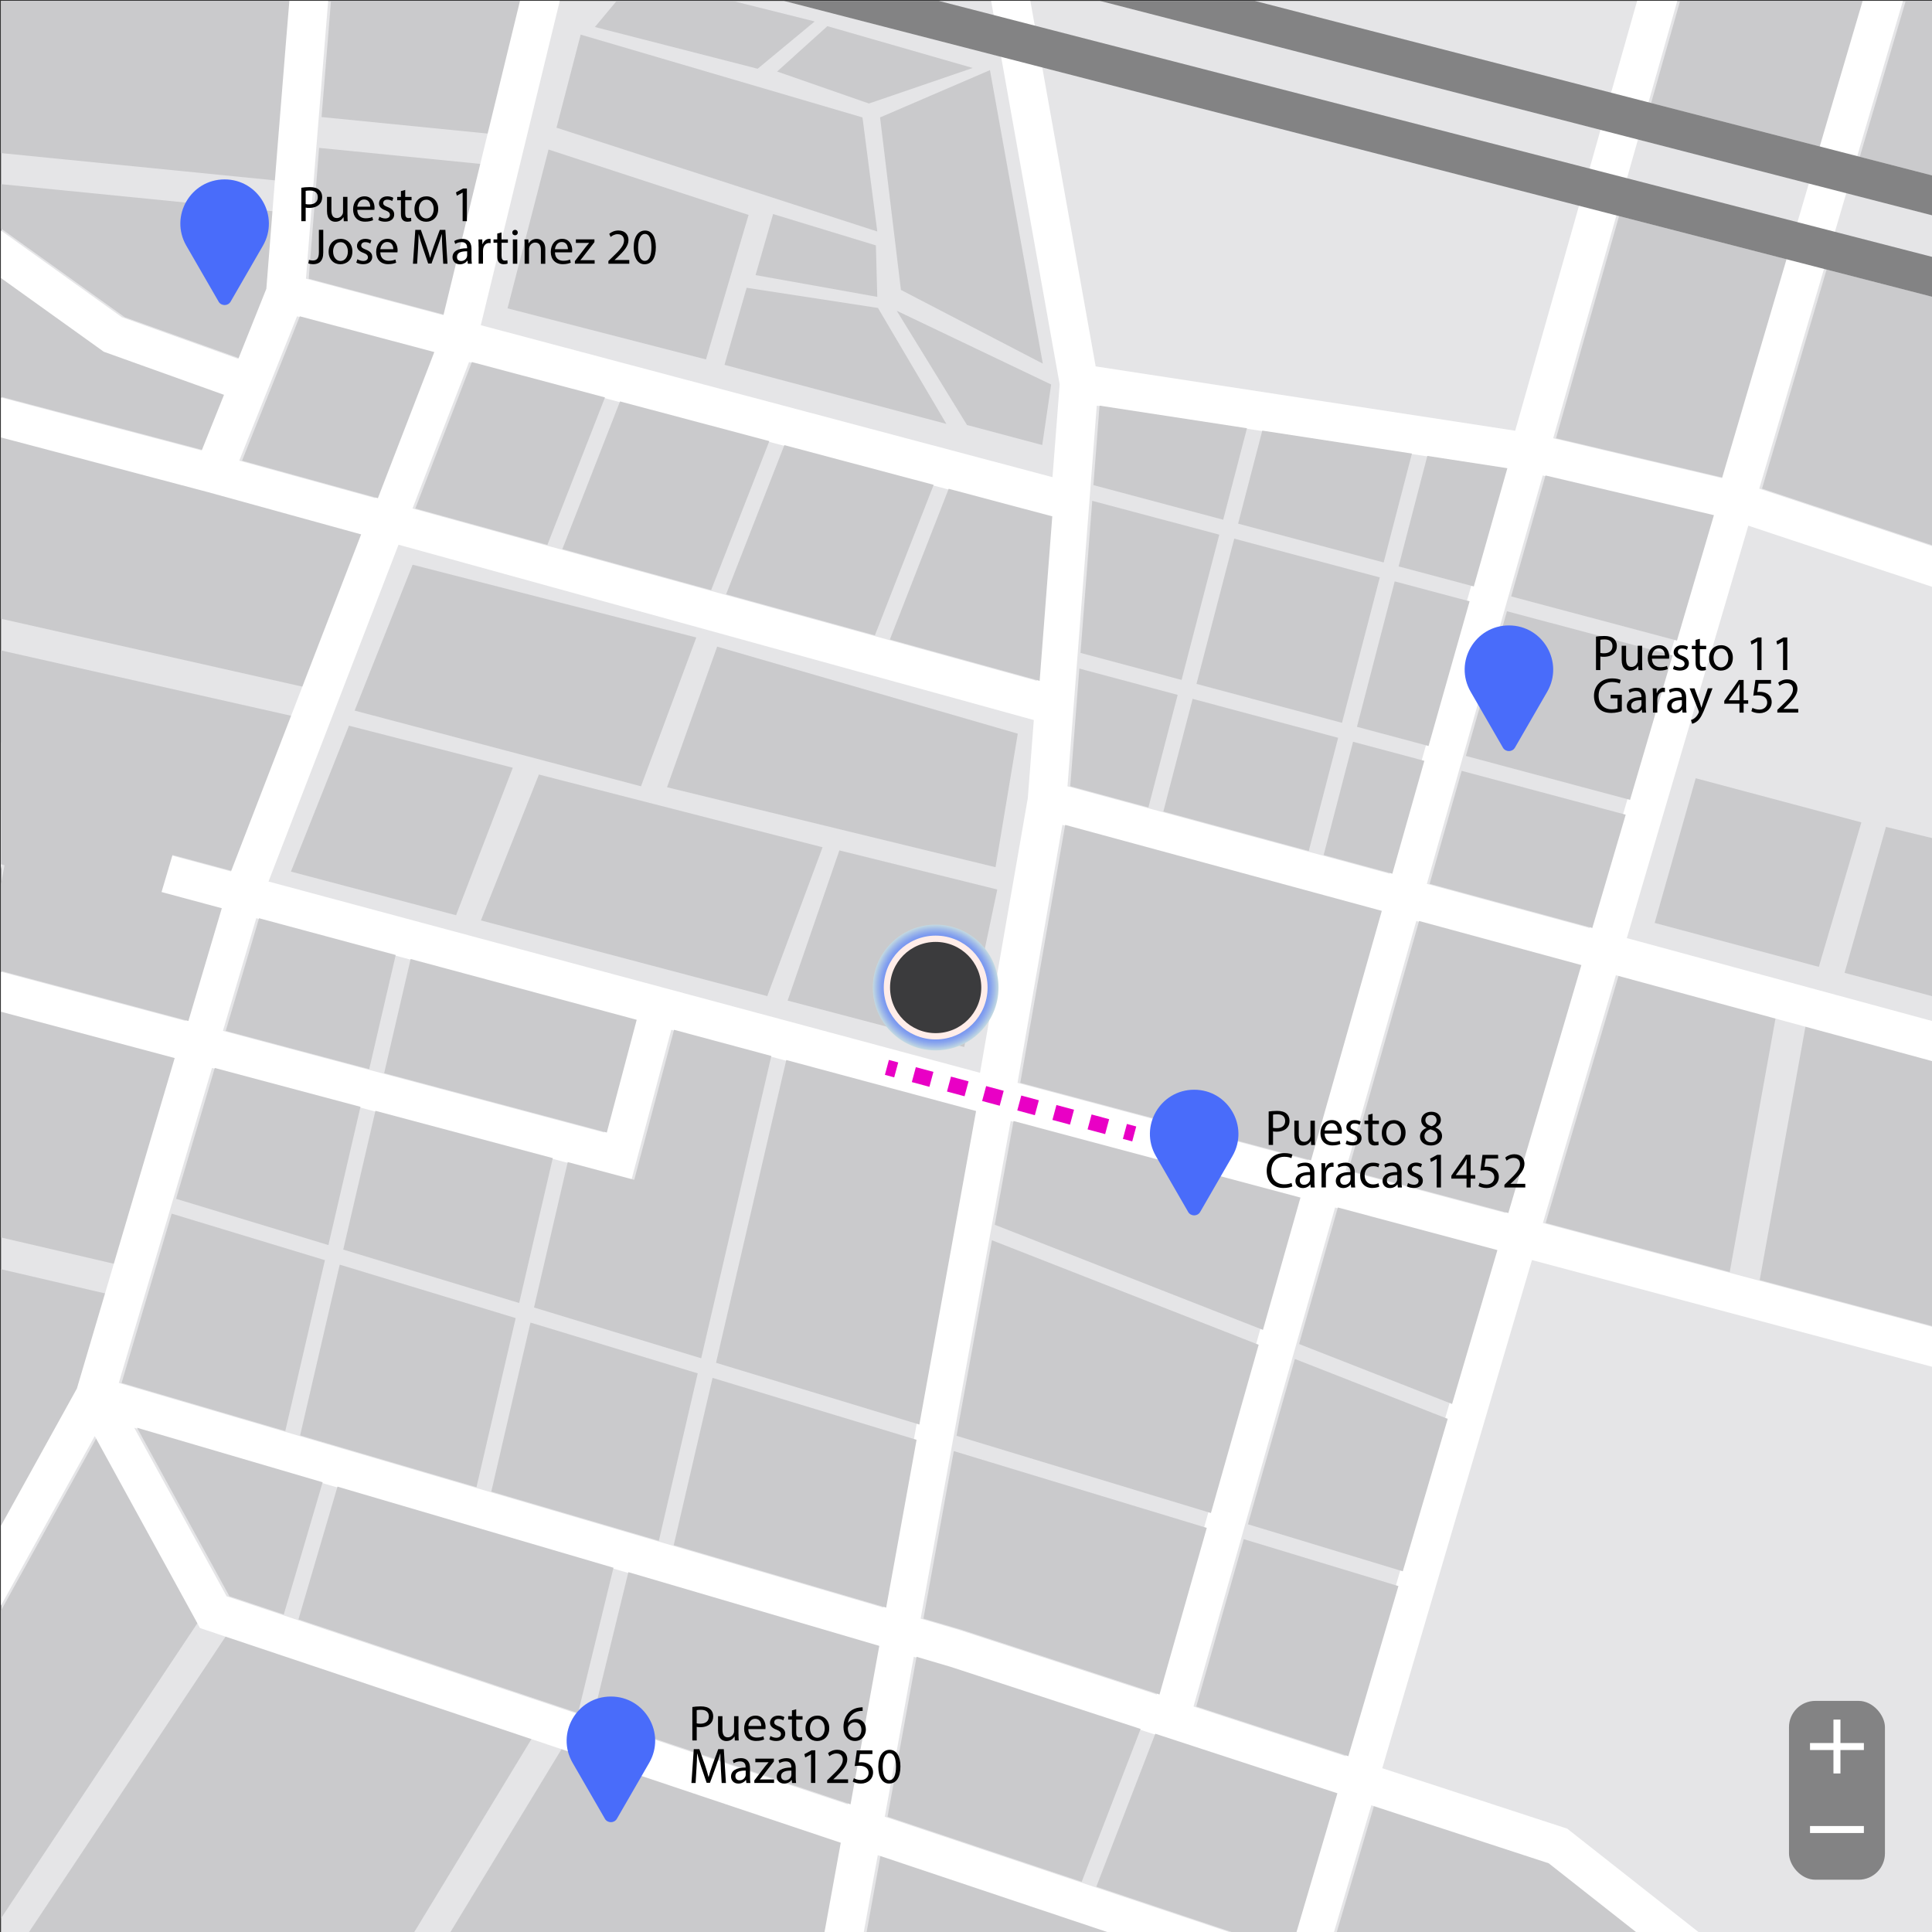 <?xml version="1.0" encoding="UTF-8"?><svg xmlns="http://www.w3.org/2000/svg" xmlns:xlink="http://www.w3.org/1999/xlink" viewBox="0 0 500 500"><rect x="0" y="0" width="500" height="500" fill="#333333" stroke="none"/><defs><style>.ac{fill:#fff;}.ad,.ae,.af,.ag,.ah{stroke-miterlimit:10;}.ad,.ae,.ai,.ag,.ah{fill:none;}.ad,.ah{stroke:#e900c5;stroke-width:4px;}.aj{fill:#838384;}.ak{clip-path:url(#aa);}.al{fill:#496cfa;}.ae{stroke:#000;stroke-dasharray:0 7;}.am{clip-path:url(#a`);}.af{fill:#3b3b3d;stroke:#ffede9;stroke-width:1.63px;}.an{clip-path:url(#o);}.ao{fill:#e5e5e7;}.ap{fill:#cacacc;}.aq{clip-path:url(#p);}.ag{stroke:#fff;stroke-width:1.81px;}.ah{stroke-dasharray:0 0 4.71 4.71;}.ar{fill:url(#q);}</style><clipPath id="o"><rect class="ai" x="-539.03" y="8.87" width="500" height="500"/></clipPath><clipPath id="p"><rect class="ai" x=".26" y=".22" width="500" height="500"/></clipPath><radialGradient id="q" cx="242.15" cy="255.57" fx="242.15" fy="255.57" r="16.27" gradientTransform="matrix(1, 0, 0, 1, 0, 0)" gradientUnits="userSpaceOnUse"><stop offset="0" stop-color="#496cfa"/><stop offset=".43" stop-color="#4a6df9"/><stop offset=".59" stop-color="#5173f8"/><stop offset=".7" stop-color="#5d7ef5"/><stop offset=".79" stop-color="#6e8df2"/><stop offset=".87" stop-color="#84a1ee"/><stop offset=".93" stop-color="#9fb9e9"/><stop offset=".99" stop-color="#bed5e2"/><stop offset="1" stop-color="#c3d9e2"/></radialGradient><clipPath id="a`"><rect class="ai" x="-538.35" y="536.21" width="500" height="500"/></clipPath><clipPath id="aa"><rect class="ai" x="-6.95" y="536.21" width="500" height="500"/></clipPath></defs><g id="a"/><g id="b"/><g id="c"/><g id="d"/><g id="e"/><g id="f"/><g id="g"/><g id="h"/><g id="i"/><g id="j"/><g id="k"/><g id="l"/><g id="m"/><g id="n"><g class="an"><path class="ac" d="M83.93,316.7l2.62-9.65-100.82-27.37L41.8,102.74c14.98-22.2,37.38-55.33,38.79-57.2l-8-6c-2.02,2.69-35.65,52.53-39.48,58.2l-.4,.6L11.03,166.73l-95.03-31.62L-34.95-31.38l-9.59-2.83-49.08,166.59-43.69-10.32L-96.61-21.43l-9.62-2.73-40.93,144.28-108.57-16.65-24.51-137.15-9.84,1.76,25.03,140.04-1.85,24.02-147.96-39.33,30.3-124.42-9.72-2.37-30.25,124.21-35.58-9.46c3.36-42.85,8.29-104.14,8.91-107.89-.05,.28-.11,.47-.15,.57l-9.49-3.16c-.23,.7-.86,2.56-9.52,113.1l-7.26,18.15-30.14-10.8L-667.17-23.53l-5.83,8.13,160,114.67,.57,.41,31.11,11.15-5.77,14.41-83.32-22.01-101.02-63.26-5.31,8.48,102.31,64.07,89.03,23.52,39.57,10.92-33.68,87.23-60.53-16.27-118.68-76.25-5.41,8.41,116.51,74.86-7.56,41.25,61.09,16.29-25.31,85.53-97.07,175.45,8.75,4.84,92.94-167.99,27.24,49.69,165.83,55.56c-6.15,33.88-10.51,57.82-10.82,59.26l4.89,1.06,4.88,1.07c.28-1.26,4.66-25.33,10.63-58.18l103.31,34.61-8.08,27.42,9.59,2.83,7.97-27.06,71.81,24.06,3.18-9.48-72.16-24.18,12.11-41.1,45.9,15,61.3,48.28,6.19-7.86-62.7-49.38-47.86-15.64,38.74-131.51,214.77,57.29,2.58-9.66-214.52-57.22,18.89-64.12,205.02,55.67ZM8.01,176.26l-31.94,100.79-94.34-25.62,31.44-106.74L8.01,176.26Zm-104.46-34.28l-31.47,106.84-42.1-11.43,29.98-105.68,43.6,10.28Zm-83.23,92.79l-83.35-22.63,7.58-98.5,105.54,16.19-29.77,104.94Zm-111.43,195.69l-9.92-2.91c9.89-54.57,20.09-111,23.31-128.77l74.26,19.81-36.48,128.6-51.17-16.73Zm15.15-141.57l9.9-56.9,1.71-9.85,81.94,22.25-18.32,64.57-75.24-20.07Zm5-104.04l-161.57-44.6,14.63-37.9,150.21,39.93-3.28,42.57Zm-206.41-56.97l14.95-37.36,34.81,9.25-14.6,37.81-35.16-9.7Zm41.22,21.75l164.41,45.38-1.56,20.25-12.36,71.04-184.14-49.5,33.65-87.17Zm60.92,122.94l-7.74,29.18-98.62-26.3,8.62-29.16,97.74,26.27Zm-168.44-13.67l5.52-30.12,55.53,14.93-8.63,29.17-52.42-13.98Zm167.8,55.1l10.3-38.83,78.17,21.01c-6.51,36.01-15.23,84.18-23.26,128.53l-197.87-58.15,24.11-81.51,108.56,28.95Zm-104.77,107.76l-23.91-43.6,192.09,56.45c-2.61,14.41-5.12,28.27-7.44,41.01l-160.75-53.86Zm274.67,92.02l-104.34-34.96c2.36-12.99,4.9-27.04,7.5-41.39l8.67,2.55,100.25,32.77-12.09,41.03Zm14.91-50.63l-39.35-12.86,36.63-129.13,41.31,11.02-38.59,130.98Zm41.41-140.57l-41.41-11.04,18.3-64.53,42,11.41-18.9,64.17Z"/><rect class="aj" x="-181.7" y="-226.37" width="10" height="542.48" transform="translate(-176.07 -137.44) rotate(-75.55)"/><rect class="aj" x="-162.04" y="-242.37" width="10" height="542.48" transform="translate(-145.82 -130.41) rotate(-75.55)"/></g><g class="aq"><rect class="ao" x=".26" y=".22" width="500" height="500"/><g><polygon class="ap" points="482.78 .22 434.81 .22 427.31 26.66 471.62 38.08 482.78 .22"/><polygon class="ap" points="493.2 .22 481.31 40.58 500.26 45.46 500.26 .22 493.2 .22"/><polygon class="ap" points="456.01 126.45 500.26 141.18 500.26 76.85 472.72 69.76 456.01 126.45"/><polygon class="ap" points="463.03 67.26 419.01 55.92 402.7 113.42 446.39 123.74 463.03 67.26"/><polygon class="ap" points="355.63 467.2 345.9 500.22 424.4 500.22 401.53 482.21 355.63 467.2"/><path class="ap" d="M224.24,500.22h63.67l-60.01-20.11c-1.3,7.17-2.53,13.92-3.65,20.11Z"/><polygon class="ap" points="455.41 331.28 500.26 343.24 500.26 274.47 467.28 265.51 455.41 331.28"/><polygon class="ap" points="418.92 252.38 400.02 316.5 447.65 329.21 459.53 263.41 418.92 252.38"/><path class="ap" d="M116.45,500.22h97.63c1.28-7.02,2.7-14.86,4.24-23.32l-72.87-24.42-28.99,47.73Z"/><polygon class="ap" points="25.24 371.65 .26 416.8 .26 496.45 51.47 419.5 25.24 371.65"/><polygon class="ap" points="58.51 423.36 7.37 500.22 107.09 500.22 137.66 449.88 58.51 423.36"/><path class="ap" d="M.26,59.15l32.01,22.94,30.14,10.8,7.26-18.15c.56-7.11,1.08-13.77,1.57-20.01L.26,47.66v11.48Z"/><path class="ap" d="M75.62,.22H.26V39.62l71.61,7.13c1.57-19.77,2.79-34.92,3.75-46.54Z"/><polygon class="ap" points=".26 209.34 60.5 225.53 76 185.39 .26 168.33 .26 209.34"/><polygon class="ap" points="94.18 138.3 54.61 127.38 .26 113.02 .26 160.13 78.91 177.85 94.18 138.3"/><path class="ap" d="M79.9,72.13l35.58,9.46,9.52-39.1-42.42-4.22c-.93,11.65-1.85,23.31-2.68,33.86Z"/><path class="ap" d="M135.3,.22h-49.64c-.76,9.23-1.59,19.54-2.44,30.07l43.7,4.35L135.3,.22Z"/><polygon class="ap" points="45.93 273.82 .26 261.64 .26 320.25 30.13 327.21 45.93 273.82"/><polygon class="ap" points=".26 396.14 20.62 359.35 27.85 334.89 .26 328.47 .26 396.14"/><polygon class="ap" points="27.01 90.62 .26 71.45 .26 102.68 52.92 116.59 58.69 102.18 27.58 91.03 27.01 90.62"/></g><path class="ac" d="M623.22,308.05l2.62-9.65-100.82-27.37,56.06-176.94c14.98-22.2,37.38-55.33,38.79-57.2l-8-6c-2.02,2.69-35.65,52.53-39.48,58.2l-.4,.6-21.67,68.39-95.03-31.62,49.04-166.48-9.59-2.83-49.08,166.59-43.69-10.32L442.68-30.08l-9.62-2.73-40.93,144.28-108.57-16.65-24.51-137.15-9.84,1.76,25.03,140.04-1.85,24.02L124.43,84.16l30.3-124.42-9.72-2.37-30.25,124.21-35.58-9.46c3.36-42.85,8.29-104.14,8.91-107.89-.05,.28-.11,.47-.15,.57l-9.49-3.16c-.23,.7-.86,2.56-9.52,113.1l-7.26,18.15-30.14-10.8L-127.88-32.18l-5.83,8.13L26.29,90.62l.57,.41,31.11,11.15-5.77,14.41L-31.12,94.58-132.14,31.32l-5.31,8.48L-35.14,103.86l89.03,23.52,39.57,10.92-33.68,87.23L-.75,209.26l-118.68-76.25-5.41,8.41L-8.32,216.28l-7.56,41.25,61.09,16.29-25.31,85.53-97.07,175.45,8.75,4.84L24.52,371.65l27.24,49.69,165.83,55.56c-6.15,33.88-10.51,57.82-10.82,59.26l4.89,1.06,4.88,1.07c.28-1.26,4.66-25.33,10.63-58.18l103.31,34.61-8.08,27.42,9.59,2.83,7.97-27.06,71.81,24.06,3.18-9.48-72.16-24.18,12.11-41.1,45.9,15,61.3,48.28,6.19-7.86-62.7-49.38-47.86-15.64,38.74-131.51,214.77,57.29,2.58-9.66-214.52-57.22,18.89-64.12,205.02,55.67Zm-75.92-140.44l-31.94,100.79-94.34-25.62,31.44-106.74,94.83,31.56Zm-104.46-34.28l-31.47,106.84-42.1-11.43,29.98-105.68,43.6,10.28Zm-83.23,92.79l-83.35-22.63,7.58-98.5,105.54,16.19-29.77,104.94Zm-111.43,195.69l-9.92-2.91c9.89-54.57,20.09-111,23.31-128.77l74.26,19.81-36.48,128.6-51.17-16.73Zm15.15-141.57l9.9-56.9,1.71-9.85,81.94,22.25-18.32,64.57-75.24-20.07Zm5-104.04l-161.57-44.6,14.63-37.9,150.21,39.93-3.28,42.57ZM61.92,119.22l14.95-37.36,34.81,9.25-14.6,37.81-35.16-9.7Zm41.22,21.75l164.41,45.38-1.56,20.25-12.36,71.04-184.14-49.5,33.65-87.17Zm60.92,122.94l-7.74,29.18-98.62-26.3,8.62-29.16,97.74,26.27ZM-4.38,250.25l5.52-30.12,55.53,14.93-8.63,29.17-52.42-13.98Zm167.8,55.1l10.3-38.83,78.17,21.01c-6.51,36.01-15.23,84.18-23.26,128.53L30.75,357.9l24.11-81.51,108.56,28.95Zm-104.77,107.76l-23.91-43.6,192.09,56.45c-2.61,14.41-5.12,28.27-7.44,41.01l-160.75-53.86Zm274.67,92.02l-104.34-34.96c2.36-12.99,4.9-27.04,7.5-41.39l8.67,2.55,100.25,32.77-12.09,41.03Zm14.91-50.63l-39.35-12.86,36.63-129.13,41.31,11.02-38.59,130.98Zm41.41-140.57l-41.41-11.04,18.3-64.53,42,11.41-18.9,64.17Z"/><rect class="aj" x="357.59" y="-235.02" width="10" height="542.48" transform="translate(237.06 378.31) rotate(-75.55)"/><rect class="aj" x="377.25" y="-251.02" width="10" height="542.48" transform="translate(267.31 385.33) rotate(-75.55)"/><polygon class="ap" points="390 158.19 379.37 195.64 421.86 207 432.87 169.61 390 158.19"/><polygon class="ap" points="443.56 133.32 399.97 123.05 391.09 154.35 434 165.78 443.56 133.32"/><polygon class="ap" points="369.99 228.73 412.09 240.16 420.73 210.84 378.28 199.49 369.99 228.73"/><polygon class="ap" points="358.09 145.56 365.41 117.38 326.68 111.44 320.42 135.52 358.09 145.56"/><polygon class="ap" points="279.33 173.02 276.98 203.48 297.21 208.97 304.78 179.83 279.33 173.02"/><polygon class="ap" points="322.71 110.83 284.56 104.98 282.98 125.55 316.56 134.5 322.71 110.83"/><polygon class="ap" points="315.55 138.37 282.67 129.61 279.64 168.97 305.79 175.96 315.55 138.37"/><polygon class="ap" points="308.65 180.86 301.07 210.02 338.7 220.24 346.31 190.94 308.65 180.86"/><polygon class="ap" points="360.95 150.46 351.18 188.1 369.71 193.06 380.33 155.62 360.95 150.46"/><polygon class="ap" points="381.42 151.77 390.1 121.17 369.39 117.99 361.96 146.59 381.42 151.77"/><polygon class="ap" points="342.56 221.28 360.34 226.11 368.62 196.9 350.17 191.97 342.56 221.28"/><polygon class="ap" points="309.65 176.99 347.31 187.06 357.09 149.43 319.42 139.4 309.65 176.99"/><path class="ap" d="M336.56,309.93l-74.26-19.81c-1.01,5.57-2.7,14.94-4.86,26.85l69.41,27.2,9.71-34.24Z"/><path class="ap" d="M238.99,418.89l9.92,2.91,51.17,16.73,12.23-43.11-65.47-19.88c-2.55,14.07-5.21,28.77-7.85,43.34Z"/><path class="ap" d="M325.75,348.03l-69.04-27.05c-2.59,14.31-5.76,31.81-9.16,50.6l65.84,19.99,12.35-43.54Z"/><polygon class="ap" points="273.95 223.33 264.05 280.24 339.29 300.3 357.61 235.73 275.67 213.48 273.95 223.33"/><polygon class="ap" points="269.06 176.2 272.33 133.63 245.52 126.5 230.3 165.5 269.06 176.2"/><polygon class="ap" points="184.04 152.73 199.1 114.16 160.46 103.89 145.54 142.1 184.04 152.73"/><polygon class="ap" points="107.49 131.6 141.66 141.03 156.57 102.85 122.12 93.7 107.49 131.6"/><polygon class="ap" points="226.42 164.43 241.63 125.47 202.99 115.2 187.92 153.8 226.42 164.43"/><polygon class="ap" points="112.4 91.11 77.59 81.86 62.64 119.22 97.8 128.93 112.4 91.11"/><polygon class="ap" points="157.04 293.1 164.78 263.92 106.27 248.19 99.42 277.73 157.04 293.1"/><polygon class="ap" points="67.04 237.64 58.42 266.8 95.55 276.7 102.41 247.15 67.04 237.64"/><polygon class="ap" points="57.4 235.05 1.86 220.12 -3.66 250.25 48.76 264.23 57.4 235.05"/><polygon class="ap" points="93.29 286.45 55.58 276.39 45.57 310.25 84.99 322.22 93.29 286.45"/><polygon class="ap" points="137.29 342.28 127.15 386.02 170.51 398.76 180.57 355.42 137.29 342.28"/><polygon class="ap" points="87.92 327.29 77.67 371.48 123.31 384.89 133.46 341.12 87.92 327.29"/><polygon class="ap" points="134.36 337.21 143.06 299.72 97.16 287.48 88.83 323.39 134.36 337.21"/><polygon class="ap" points="44.43 314.09 31.47 357.9 73.83 370.35 84.09 326.13 44.43 314.09"/><polygon class="ap" points="181.47 351.52 199.62 273.28 174.44 266.51 164.14 305.34 146.93 300.75 138.2 338.38 181.47 351.52"/><path class="ap" d="M237.93,368.66c5.3-29.26,10.45-57.76,14.68-81.13l-49.12-13.2-18.18,78.36,52.62,15.98Z"/><path class="ap" d="M174.36,399.89l54.98,16.16c2.58-14.26,5.24-28.91,7.87-43.43l-52.8-16.03-10.05,43.31Z"/><polygon class="ap" points="35.46 369.5 59.37 413.1 73.44 417.82 83.5 383.61 35.46 369.5"/><polygon class="ap" points="87.34 384.74 77.24 419.09 149.6 443.33 158.77 405.73 87.34 384.74"/><path class="ap" d="M153.41,444.61l66.71,22.35c2.31-12.74,4.83-26.61,7.44-41.01l-64.94-19.08-9.2,37.75Z"/><path class="ap" d="M245.87,431.33l-8.67-2.55c-2.6,14.35-5.15,28.39-7.5,41.39l50.24,16.83,15.25-39.55-49.31-16.12Z"/><polygon class="ap" points="283.73 488.27 334.03 505.13 346.12 464.1 298.99 448.69 283.73 488.27"/><polygon class="ap" points="387.53 323.52 346.23 312.5 336.2 347.83 375.8 363.35 387.53 323.52"/><polygon class="ap" points="322.97 394.48 363.04 406.65 374.67 367.2 335.11 351.7 322.97 394.48"/><polygon class="ap" points="309.6 441.64 348.95 454.5 361.91 410.48 321.88 398.33 309.6 441.64"/><polygon class="ap" points="409.26 249.76 367.26 238.35 348.95 302.88 390.36 313.93 409.26 249.76"/><line class="ap" x1="204.11" y1="262.77" x2="204.11" y2="262.77"/><line class="ap" x1="421.74" y1="383.5" x2="421.74" y2="383.5"/><line class="ap" x1="86.88" y1="379.22" x2="86.88" y2="379.22"/><line class="ap" x1="161.92" y1="401.22" x2="161.92" y2="401.22"/><line class="ap" x1="146.65" y1="463.89" x2="146.65" y2="463.89"/><line class="ap" x1="298.19" y1="445.22" x2="298.19" y2="445.22"/><polygon class="ap" points="438.85 201.41 428.23 238.85 470.71 250.22 481.72 212.83 438.85 201.41"/><polygon class="ap" points="531.67 224.56 488.08 214 477.37 251.77 520.28 263.2 531.67 224.56"/><polygon class="ap" points="172.63 203.74 257.64 224.43 263.4 189.87 185.6 167.35 172.63 203.74"/><polygon class="ap" points="227.04 59.91 223.21 30.39 150.28 8.96 144.02 33.05 227.04 59.91"/><polygon class="ap" points="227.22 79.7 193.23 74.48 187.5 94.42 244.92 109.71 227.22 79.7"/><polygon class="ap" points="269.73 115.17 272.04 99.51 232.08 80.43 250.26 109.99 269.73 115.17"/><polygon class="ap" points="49.37 205.29 -6.16 190.37 -11.69 220.49 40.74 234.47 49.37 205.29"/><polygon class="ap" points="90.31 187.81 75.29 225.57 118.03 236.86 132.71 198.69 90.31 187.81"/><polygon class="ap" points="131.35 79.8 182.71 93.02 193.73 55.62 141.96 38.7 131.35 79.8"/><polygon class="ap" points="203.84 258.95 249.54 270.97 258.09 230.2 217.23 220.08 203.84 258.95"/><line class="ap" x1="196.08" y1="233.01" x2="196.08" y2="233.01"/><line class="ap" x1="413.71" y1="353.74" x2="413.71" y2="353.74"/><line class="ap" x1="78.85" y1="349.46" x2="78.85" y2="349.46"/><line class="ap" x1="153.9" y1="371.46" x2="153.9" y2="371.46"/><line class="ap" x1="138.62" y1="434.13" x2="138.62" y2="434.13"/><line class="ap" x1="290.16" y1="415.46" x2="290.16" y2="415.46"/><polygon class="ap" points="106.79 146.15 91.78 183.9 165.89 203.49 180.2 164.98 106.79 146.15"/><polygon class="ap" points="139.47 200.45 124.46 238.2 198.57 257.79 212.88 219.27 139.47 200.45"/><polygon class="ap" points="226.68 63.51 200.08 55.4 195.54 71.2 227.04 76.83 226.68 63.51"/><polygon class="ap" points="256.2 18.15 227.76 30.39 233.16 75.03 269.88 94.11 256.2 18.15"/><polygon class="ap" points="196.08 17.79 210.84 5.55 164.76 -5.97 153.96 6.99 196.08 17.79"/><polygon class="ap" points="224.88 26.79 251.74 17.59 214.13 6.77 201.12 18.51 224.88 26.79"/></g><path class="al" d="M388.95,193.48l-8.35-14.46c-4.4-7.63,1.1-17.16,9.91-17.16h0c8.81,0,14.31,9.53,9.91,17.16l-8.35,14.46c-.69,1.2-2.43,1.2-3.13,0Z"/><g><rect class="aj" x="462.99" y="440.19" width="24.83" height="46.28" rx="6.81" ry="6.81"/><line class="ag" x1="468.43" y1="452" x2="482.37" y2="452"/><line class="ag" x1="475.4" y1="445.03" x2="475.4" y2="458.97"/><line class="ag" x1="468.43" y1="473.48" x2="482.37" y2="473.48"/></g><g><circle class="ar" cx="242.15" cy="255.57" r="16.27"/><circle class="af" cx="242.15" cy="255.57" r="12.62"/></g><path class="al" d="M156.54,470.68l-8.35-14.46c-4.4-7.63,1.1-17.16,9.91-17.16h0c8.81,0,14.31,9.53,9.91,17.16l-8.35,14.46c-.69,1.2-2.43,1.2-3.13,0Z"/><path class="al" d="M307.49,313.64l-8.35-14.46c-4.4-7.63,1.1-17.16,9.91-17.16h0c8.81,0,14.31,9.53,9.91,17.16l-8.35,14.46c-.69,1.2-2.43,1.2-3.13,0Z"/><path class="al" d="M56.57,78.05l-8.35-14.46c-4.4-7.63,1.1-17.16,9.91-17.16h0c8.81,0,14.31,9.53,9.91,17.16l-8.35,14.46c-.69,1.2-2.43,1.2-3.13,0Z"/><g><path d="M77.98,48.59c.55-.09,1.26-.17,2.17-.17,1.12,0,1.94,.26,2.46,.73,.48,.42,.77,1.05,.77,1.83s-.23,1.42-.68,1.87c-.6,.64-1.57,.96-2.68,.96-.34,0-.65-.01-.91-.08v3.51h-1.13v-8.66Zm1.13,4.22c.25,.07,.56,.09,.94,.09,1.37,0,2.2-.66,2.2-1.87s-.82-1.72-2.07-1.72c-.49,0-.87,.04-1.07,.09v3.41Z"/><path d="M89.93,55.53c0,.65,.01,1.22,.05,1.72h-1.01l-.06-1.03h-.03c-.3,.51-.96,1.17-2.08,1.17-.99,0-2.17-.55-2.17-2.76v-3.68h1.14v3.48c0,1.2,.36,2,1.4,2,.77,0,1.3-.53,1.51-1.04,.07-.17,.1-.38,.1-.58v-3.86h1.14v4.58Z"/><path d="M92.46,54.31c.03,1.55,1.01,2.18,2.16,2.18,.82,0,1.31-.14,1.74-.33l.2,.82c-.4,.18-1.09,.39-2.09,.39-1.94,0-3.09-1.27-3.09-3.17s1.12-3.39,2.95-3.39c2.05,0,2.6,1.81,2.6,2.96,0,.23-.03,.42-.04,.53h-4.42Zm3.35-.82c.01-.73-.3-1.86-1.59-1.86-1.16,0-1.66,1.07-1.76,1.86h3.34Z"/><path d="M98.18,56.08c.34,.22,.94,.46,1.51,.46,.83,0,1.22-.42,1.22-.94s-.33-.84-1.17-1.16c-1.13-.4-1.66-1.03-1.66-1.78,0-1.01,.82-1.85,2.17-1.85,.64,0,1.2,.18,1.55,.39l-.29,.83c-.25-.16-.7-.36-1.29-.36-.68,0-1.05,.39-1.05,.86,0,.52,.38,.75,1.2,1.07,1.09,.42,1.65,.96,1.65,1.9,0,1.1-.86,1.88-2.35,1.88-.69,0-1.33-.17-1.77-.43l.29-.87Z"/><path d="M104.87,49.15v1.81h1.64v.87h-1.64v3.39c0,.78,.22,1.22,.86,1.22,.3,0,.52-.04,.66-.08l.05,.86c-.22,.09-.57,.16-1.01,.16-.53,0-.96-.17-1.23-.48-.33-.34-.44-.9-.44-1.64v-3.43h-.97v-.87h.97v-1.51l1.12-.3Z"/><path d="M113.41,54.05c0,2.33-1.61,3.34-3.13,3.34-1.7,0-3.02-1.25-3.02-3.24,0-2.11,1.38-3.34,3.12-3.34s3.03,1.31,3.03,3.24Zm-4.99,.07c0,1.38,.79,2.42,1.91,2.42s1.91-1.03,1.91-2.44c0-1.07-.53-2.42-1.89-2.42s-1.94,1.25-1.94,2.44Z"/><path d="M119.73,49.86h-.03l-1.47,.79-.22-.87,1.85-.99h.97v8.45h-1.1v-7.38Z"/><path d="M82.53,59.48h1.13v5.86c0,2.33-1.14,3.04-2.65,3.04-.42,0-.92-.09-1.21-.21l.17-.92c.23,.09,.57,.17,.95,.17,1.01,0,1.61-.46,1.61-2.17v-5.77Z"/><path d="M91.2,65.05c0,2.33-1.61,3.34-3.13,3.34-1.7,0-3.02-1.25-3.02-3.24,0-2.11,1.38-3.34,3.12-3.34s3.03,1.31,3.03,3.24Zm-4.99,.07c0,1.38,.79,2.42,1.91,2.42s1.91-1.03,1.91-2.44c0-1.07-.53-2.42-1.89-2.42s-1.94,1.25-1.94,2.44Z"/><path d="M92.49,67.08c.34,.22,.94,.46,1.51,.46,.83,0,1.22-.42,1.22-.94s-.33-.84-1.17-1.16c-1.13-.4-1.66-1.03-1.66-1.78,0-1.01,.82-1.85,2.17-1.85,.64,0,1.2,.18,1.55,.39l-.29,.83c-.25-.16-.7-.36-1.29-.36-.68,0-1.05,.39-1.05,.86,0,.52,.38,.75,1.2,1.07,1.09,.42,1.65,.96,1.65,1.9,0,1.1-.86,1.88-2.35,1.88-.69,0-1.33-.17-1.77-.43l.29-.87Z"/><path d="M98.43,65.31c.03,1.55,1.01,2.18,2.16,2.18,.82,0,1.31-.14,1.74-.33l.2,.82c-.4,.18-1.09,.39-2.09,.39-1.94,0-3.09-1.27-3.09-3.17s1.12-3.39,2.95-3.39c2.05,0,2.6,1.81,2.6,2.96,0,.23-.03,.42-.04,.53h-4.42Zm3.35-.82c.01-.73-.3-1.86-1.59-1.86-1.16,0-1.66,1.07-1.76,1.86h3.34Z"/><path d="M114.49,64.4c-.06-1.22-.14-2.69-.13-3.78h-.04c-.3,1.03-.66,2.12-1.1,3.33l-1.55,4.25h-.86l-1.42-4.17c-.42-1.23-.77-2.37-1.01-3.41h-.03c-.03,1.09-.09,2.56-.17,3.87l-.23,3.76h-1.08l.61-8.76h1.44l1.5,4.24c.36,1.08,.66,2.04,.88,2.95h.04c.22-.88,.53-1.85,.92-2.95l1.56-4.24h1.44l.55,8.76h-1.1l-.22-3.85Z"/><path d="M121.08,68.25l-.09-.79h-.04c-.35,.49-1.03,.94-1.92,.94-1.27,0-1.92-.9-1.92-1.81,0-1.52,1.35-2.35,3.78-2.34v-.13c0-.52-.14-1.46-1.43-1.46-.59,0-1.2,.18-1.64,.47l-.26-.75c.52-.34,1.27-.56,2.07-.56,1.92,0,2.39,1.31,2.39,2.57v2.35c0,.55,.03,1.08,.1,1.51h-1.04Zm-.17-3.21c-1.25-.03-2.67,.2-2.67,1.42,0,.74,.49,1.09,1.08,1.09,.82,0,1.34-.52,1.52-1.05,.04-.12,.06-.25,.06-.36v-1.09Z"/><path d="M123.86,63.92c0-.74-.01-1.38-.05-1.96h1l.04,1.23h.05c.29-.84,.97-1.38,1.74-1.38,.13,0,.22,.01,.33,.04v1.08c-.12-.03-.23-.04-.39-.04-.81,0-1.38,.61-1.53,1.47-.03,.16-.05,.34-.05,.53v3.35h-1.13v-4.33Z"/><path d="M129.8,60.15v1.81h1.64v.87h-1.64v3.39c0,.78,.22,1.22,.86,1.22,.3,0,.52-.04,.66-.08l.05,.86c-.22,.09-.57,.16-1.01,.16-.53,0-.96-.17-1.23-.48-.33-.34-.44-.9-.44-1.64v-3.43h-.97v-.87h.97v-1.51l1.12-.3Z"/><path d="M134,60.19c.01,.39-.27,.7-.73,.7-.4,0-.69-.31-.69-.7s.3-.71,.72-.71,.7,.31,.7,.71Zm-1.27,8.06v-6.29h1.14v6.29h-1.14Z"/><path d="M135.77,63.66c0-.65-.01-1.18-.05-1.7h1.01l.06,1.04h.03c.31-.6,1.04-1.18,2.08-1.18,.87,0,2.22,.52,2.22,2.68v3.76h-1.14v-3.63c0-1.01-.38-1.86-1.46-1.86-.75,0-1.34,.53-1.53,1.17-.05,.14-.08,.34-.08,.53v3.78h-1.14v-4.59Z"/><path d="M143.62,65.31c.03,1.55,1.01,2.18,2.16,2.18,.82,0,1.31-.14,1.74-.33l.2,.82c-.4,.18-1.09,.39-2.09,.39-1.94,0-3.09-1.27-3.09-3.17s1.12-3.39,2.95-3.39c2.05,0,2.6,1.81,2.6,2.96,0,.23-.03,.42-.04,.53h-4.42Zm3.35-.82c.01-.73-.3-1.86-1.59-1.86-1.16,0-1.66,1.07-1.76,1.86h3.34Z"/><path d="M148.78,67.58l2.85-3.71c.27-.34,.53-.64,.82-.97v-.03h-3.41v-.92h4.8v.71l-2.82,3.65c-.26,.35-.52,.66-.81,.99v.03h3.68v.91h-5.11v-.66Z"/><path d="M157.45,68.25v-.7l.9-.87c2.16-2.05,3.13-3.15,3.15-4.42,0-.86-.42-1.65-1.68-1.65-.77,0-1.4,.39-1.79,.71l-.36-.81c.58-.49,1.42-.86,2.39-.86,1.82,0,2.59,1.25,2.59,2.46,0,1.56-1.13,2.82-2.91,4.54l-.68,.62v.03h3.8v.95h-5.4Z"/><path d="M169.73,63.93c0,2.87-1.07,4.46-2.94,4.46-1.65,0-2.77-1.55-2.79-4.34,0-2.83,1.22-4.39,2.94-4.39s2.79,1.59,2.79,4.28Zm-4.59,.13c0,2.2,.68,3.45,1.72,3.45,1.17,0,1.73-1.37,1.73-3.52s-.53-3.45-1.72-3.45c-1,0-1.73,1.22-1.73,3.52Z"/></g><g><path d="M328.33,287.66c.54-.09,1.26-.17,2.17-.17,1.12,0,1.94,.26,2.46,.73,.48,.42,.77,1.05,.77,1.83s-.23,1.42-.68,1.87c-.6,.64-1.57,.96-2.68,.96-.34,0-.65-.01-.91-.08v3.51h-1.13v-8.66Zm1.13,4.22c.25,.07,.56,.09,.94,.09,1.37,0,2.2-.66,2.2-1.87s-.82-1.72-2.07-1.72c-.49,0-.87,.04-1.07,.09v3.41Z"/><path d="M340.28,294.6c0,.65,.01,1.22,.05,1.72h-1.01l-.06-1.03h-.03c-.3,.51-.96,1.17-2.08,1.17-.99,0-2.17-.55-2.17-2.76v-3.68h1.14v3.48c0,1.2,.37,2,1.4,2,.77,0,1.3-.53,1.51-1.04,.07-.17,.11-.38,.11-.58v-3.86h1.14v4.58Z"/><path d="M342.81,293.38c.03,1.55,1.02,2.18,2.16,2.18,.82,0,1.31-.14,1.74-.33l.2,.82c-.4,.18-1.09,.39-2.09,.39-1.94,0-3.09-1.27-3.09-3.17s1.12-3.39,2.95-3.39c2.05,0,2.6,1.81,2.6,2.96,0,.23-.03,.42-.04,.53h-4.42Zm3.36-.82c.01-.73-.3-1.86-1.59-1.86-1.16,0-1.66,1.07-1.76,1.86h3.34Z"/><path d="M348.53,295.15c.34,.22,.94,.46,1.51,.46,.83,0,1.22-.42,1.22-.94s-.33-.84-1.17-1.16c-1.13-.4-1.66-1.03-1.66-1.78,0-1.01,.82-1.85,2.17-1.85,.64,0,1.2,.18,1.55,.39l-.29,.83c-.25-.16-.7-.36-1.29-.36-.68,0-1.05,.39-1.05,.86,0,.52,.38,.75,1.2,1.07,1.09,.42,1.65,.96,1.65,1.9,0,1.1-.86,1.88-2.35,1.88-.69,0-1.33-.17-1.77-.43l.29-.87Z"/><path d="M355.22,288.22v1.81h1.64v.87h-1.64v3.39c0,.78,.22,1.22,.86,1.22,.3,0,.52-.04,.66-.08l.05,.86c-.22,.09-.57,.16-1.02,.16-.53,0-.96-.17-1.23-.48-.32-.34-.44-.9-.44-1.64v-3.43h-.97v-.87h.97v-1.51l1.12-.3Z"/><path d="M363.76,293.12c0,2.33-1.61,3.34-3.13,3.34-1.7,0-3.02-1.25-3.02-3.24,0-2.11,1.38-3.34,3.12-3.34s3.03,1.31,3.03,3.24Zm-4.99,.07c0,1.38,.79,2.42,1.91,2.42s1.91-1.03,1.91-2.44c0-1.07-.53-2.42-1.88-2.42s-1.94,1.25-1.94,2.44Z"/><path d="M367.49,294.17c0-1.07,.64-1.82,1.68-2.26v-.04c-.95-.44-1.35-1.17-1.35-1.9,0-1.34,1.13-2.25,2.61-2.25,1.64,0,2.46,1.03,2.46,2.08,0,.72-.35,1.48-1.39,1.98v.04c1.05,.42,1.7,1.16,1.7,2.18,0,1.47-1.26,2.46-2.87,2.46-1.77,0-2.83-1.05-2.83-2.29Zm4.55-.05c0-1.03-.71-1.52-1.86-1.85-.99,.29-1.52,.94-1.52,1.74-.04,.86,.61,1.61,1.69,1.61s1.69-.64,1.69-1.51Zm-3.15-4.22c0,.84,.64,1.3,1.61,1.56,.73-.25,1.29-.77,1.29-1.53,0-.68-.4-1.38-1.43-1.38-.95,0-1.47,.62-1.47,1.35Z"/><path d="M334.46,307.03c-.42,.21-1.25,.42-2.31,.42-2.47,0-4.33-1.56-4.33-4.43s1.86-4.6,4.58-4.6c1.09,0,1.78,.23,2.08,.39l-.27,.92c-.43-.21-1.04-.36-1.77-.36-2.05,0-3.42,1.31-3.42,3.61,0,2.14,1.23,3.52,3.37,3.52,.69,0,1.39-.14,1.85-.36l.23,.9Z"/><path d="M339.23,307.32l-.09-.79h-.04c-.35,.49-1.03,.94-1.92,.94-1.27,0-1.92-.9-1.92-1.81,0-1.52,1.35-2.35,3.78-2.34v-.13c0-.52-.14-1.46-1.43-1.46-.59,0-1.2,.18-1.64,.47l-.26-.75c.52-.34,1.27-.56,2.07-.56,1.92,0,2.39,1.31,2.39,2.57v2.35c0,.55,.03,1.08,.1,1.51h-1.04Zm-.17-3.21c-1.25-.03-2.67,.2-2.67,1.42,0,.74,.49,1.09,1.08,1.09,.82,0,1.34-.52,1.52-1.05,.04-.12,.06-.25,.06-.36v-1.09Z"/><path d="M342.01,302.99c0-.74-.01-1.38-.05-1.96h1l.04,1.23h.05c.29-.84,.97-1.38,1.74-1.38,.13,0,.22,.01,.33,.04v1.08c-.12-.03-.23-.04-.39-.04-.81,0-1.38,.61-1.54,1.47-.03,.16-.05,.34-.05,.53v3.35h-1.13v-4.33Z"/><path d="M349.68,307.32l-.09-.79h-.04c-.35,.49-1.03,.94-1.92,.94-1.27,0-1.92-.9-1.92-1.81,0-1.52,1.35-2.35,3.78-2.34v-.13c0-.52-.14-1.46-1.43-1.46-.59,0-1.2,.18-1.64,.47l-.26-.75c.52-.34,1.28-.56,2.07-.56,1.92,0,2.39,1.31,2.39,2.57v2.35c0,.55,.03,1.08,.11,1.51h-1.04Zm-.17-3.21c-1.25-.03-2.67,.2-2.67,1.42,0,.74,.49,1.09,1.08,1.09,.82,0,1.34-.52,1.52-1.05,.04-.12,.07-.25,.07-.36v-1.09Z"/><path d="M356.95,307.09c-.3,.16-.96,.36-1.81,.36-1.9,0-3.13-1.29-3.13-3.21s1.33-3.34,3.38-3.34c.68,0,1.27,.17,1.59,.32l-.26,.88c-.27-.16-.7-.3-1.33-.3-1.44,0-2.22,1.07-2.22,2.38,0,1.46,.94,2.35,2.18,2.35,.65,0,1.08-.17,1.4-.31l.2,.86Z"/><path d="M361.77,307.32l-.09-.79h-.04c-.35,.49-1.03,.94-1.92,.94-1.27,0-1.92-.9-1.92-1.81,0-1.52,1.35-2.35,3.78-2.34v-.13c0-.52-.14-1.46-1.43-1.46-.59,0-1.2,.18-1.64,.47l-.26-.75c.52-.34,1.28-.56,2.07-.56,1.92,0,2.39,1.31,2.39,2.57v2.35c0,.55,.03,1.08,.11,1.51h-1.04Zm-.17-3.21c-1.25-.03-2.67,.2-2.67,1.42,0,.74,.49,1.09,1.08,1.09,.82,0,1.34-.52,1.52-1.05,.04-.12,.07-.25,.07-.36v-1.09Z"/><path d="M364.39,306.15c.34,.22,.94,.46,1.51,.46,.83,0,1.22-.42,1.22-.94s-.32-.84-1.17-1.16c-1.13-.4-1.66-1.03-1.66-1.78,0-1.01,.82-1.85,2.17-1.85,.64,0,1.2,.18,1.55,.39l-.29,.83c-.25-.16-.7-.36-1.29-.36-.68,0-1.05,.39-1.05,.86,0,.52,.38,.75,1.2,1.07,1.09,.42,1.65,.96,1.65,1.9,0,1.1-.86,1.88-2.35,1.88-.69,0-1.33-.17-1.77-.43l.29-.87Z"/><path d="M371.82,299.94h-.03l-1.47,.79-.22-.87,1.85-.99h.97v8.45h-1.11v-7.38Z"/><path d="M379.54,307.32v-2.3h-3.93v-.75l3.77-5.4h1.23v5.25h1.18v.9h-1.18v2.3h-1.08Zm0-3.2v-2.82c0-.44,.01-.88,.04-1.33h-.04c-.26,.49-.47,.86-.7,1.25l-2.07,2.87v.03h2.77Z"/><path d="M387.72,299.83h-3.22l-.33,2.17c.2-.03,.38-.05,.69-.05,.65,0,1.3,.14,1.82,.46,.66,.38,1.21,1.1,1.21,2.17,0,1.65-1.31,2.89-3.15,2.89-.92,0-1.7-.26-2.11-.52l.29-.87c.35,.21,1.04,.47,1.81,.47,1.08,0,2-.7,2-1.83-.01-1.09-.74-1.87-2.43-1.87-.48,0-.86,.05-1.17,.09l.54-4.06h4.04v.96Z"/><path d="M389.34,307.32v-.7l.9-.87c2.16-2.05,3.13-3.15,3.14-4.42,0-.86-.42-1.65-1.68-1.65-.77,0-1.4,.39-1.79,.71l-.36-.81c.58-.49,1.42-.86,2.39-.86,1.82,0,2.59,1.25,2.59,2.46,0,1.56-1.13,2.82-2.91,4.54l-.68,.62v.03h3.8v.95h-5.4Z"/></g><g><path d="M413.04,164.76c.55-.09,1.26-.17,2.17-.17,1.12,0,1.94,.26,2.46,.73,.48,.42,.77,1.05,.77,1.83s-.23,1.42-.68,1.87c-.6,.64-1.57,.96-2.68,.96-.34,0-.65-.01-.91-.08v3.51h-1.13v-8.66Zm1.13,4.22c.25,.07,.56,.09,.94,.09,1.37,0,2.2-.66,2.2-1.87s-.82-1.72-2.07-1.72c-.49,0-.87,.04-1.07,.09v3.41Z"/><path d="M424.99,171.7c0,.65,.01,1.22,.05,1.72h-1.01l-.06-1.03h-.03c-.3,.51-.96,1.17-2.08,1.17-.99,0-2.17-.55-2.17-2.76v-3.68h1.14v3.48c0,1.2,.36,2,1.4,2,.77,0,1.3-.53,1.51-1.04,.07-.17,.1-.38,.1-.58v-3.86h1.14v4.58Z"/><path d="M427.52,170.48c.03,1.55,1.01,2.18,2.16,2.18,.82,0,1.31-.14,1.74-.33l.2,.82c-.4,.18-1.09,.39-2.09,.39-1.94,0-3.09-1.27-3.09-3.17s1.12-3.39,2.95-3.39c2.05,0,2.6,1.81,2.6,2.96,0,.23-.03,.42-.04,.53h-4.42Zm3.35-.82c.01-.73-.3-1.86-1.59-1.86-1.16,0-1.66,1.07-1.76,1.86h3.34Z"/><path d="M433.24,172.25c.34,.22,.94,.46,1.51,.46,.83,0,1.22-.42,1.22-.94s-.33-.84-1.17-1.16c-1.13-.4-1.66-1.03-1.66-1.78,0-1.01,.82-1.85,2.17-1.85,.64,0,1.2,.18,1.55,.39l-.29,.83c-.25-.16-.7-.36-1.29-.36-.68,0-1.05,.39-1.05,.86,0,.52,.38,.75,1.2,1.07,1.09,.42,1.65,.96,1.65,1.9,0,1.1-.86,1.88-2.35,1.88-.69,0-1.33-.17-1.77-.43l.29-.87Z"/><path d="M439.92,165.32v1.81h1.64v.87h-1.64v3.39c0,.78,.22,1.22,.86,1.22,.3,0,.52-.04,.66-.08l.05,.86c-.22,.09-.57,.16-1.01,.16-.53,0-.96-.17-1.23-.48-.33-.34-.44-.9-.44-1.64v-3.43h-.97v-.87h.97v-1.51l1.12-.3Z"/><path d="M448.46,170.22c0,2.33-1.61,3.34-3.13,3.34-1.7,0-3.02-1.25-3.02-3.24,0-2.11,1.38-3.34,3.12-3.34s3.03,1.31,3.03,3.24Zm-4.99,.07c0,1.38,.79,2.42,1.91,2.42s1.91-1.03,1.91-2.44c0-1.07-.53-2.42-1.89-2.42s-1.94,1.25-1.94,2.44Z"/><path d="M454.78,166.04h-.03l-1.47,.79-.22-.87,1.85-.99h.97v8.45h-1.1v-7.38Z"/><path d="M461.45,166.04h-.03l-1.47,.79-.22-.87,1.85-.99h.97v8.45h-1.1v-7.38Z"/><path d="M419.71,184.03c-.51,.18-1.51,.48-2.69,.48-1.33,0-2.42-.34-3.28-1.16-.75-.73-1.22-1.9-1.22-3.26,.01-2.61,1.81-4.52,4.75-4.52,1.01,0,1.81,.22,2.18,.4l-.27,.92c-.47-.21-1.05-.38-1.94-.38-2.13,0-3.52,1.33-3.52,3.52s1.34,3.54,3.38,3.54c.74,0,1.25-.1,1.51-.23v-2.61h-1.78v-.91h2.89v4.21Z"/><path d="M424.99,184.42l-.09-.79h-.04c-.35,.49-1.03,.94-1.92,.94-1.27,0-1.92-.9-1.92-1.81,0-1.52,1.35-2.35,3.78-2.34v-.13c0-.52-.14-1.46-1.43-1.46-.59,0-1.2,.18-1.64,.47l-.26-.75c.52-.34,1.27-.56,2.07-.56,1.92,0,2.39,1.31,2.39,2.57v2.35c0,.55,.03,1.08,.1,1.51h-1.04Zm-.17-3.21c-1.25-.03-2.67,.2-2.67,1.42,0,.74,.49,1.09,1.08,1.09,.82,0,1.34-.52,1.52-1.05,.04-.12,.06-.25,.06-.36v-1.09Z"/><path d="M427.77,180.09c0-.74-.01-1.38-.05-1.96h1l.04,1.23h.05c.29-.84,.97-1.38,1.74-1.38,.13,0,.22,.01,.33,.04v1.08c-.12-.03-.23-.04-.39-.04-.81,0-1.38,.61-1.53,1.47-.03,.16-.05,.34-.05,.53v3.35h-1.13v-4.33Z"/><path d="M435.44,184.42l-.09-.79h-.04c-.35,.49-1.03,.94-1.92,.94-1.27,0-1.92-.9-1.92-1.81,0-1.52,1.35-2.35,3.78-2.34v-.13c0-.52-.14-1.46-1.43-1.46-.58,0-1.2,.18-1.64,.47l-.26-.75c.52-.34,1.27-.56,2.07-.56,1.92,0,2.39,1.31,2.39,2.57v2.35c0,.55,.03,1.08,.1,1.51h-1.04Zm-.17-3.21c-1.25-.03-2.67,.2-2.67,1.42,0,.74,.49,1.09,1.08,1.09,.82,0,1.34-.52,1.52-1.05,.04-.12,.07-.25,.07-.36v-1.09Z"/><path d="M438.53,178.13l1.38,3.72c.14,.42,.3,.91,.4,1.29h.03c.12-.38,.25-.86,.4-1.31l1.25-3.69h1.21l-1.72,4.49c-.82,2.16-1.38,3.26-2.16,3.94-.56,.49-1.12,.69-1.4,.74l-.29-.96c.29-.09,.66-.27,1-.56,.31-.25,.7-.69,.96-1.27,.05-.12,.09-.21,.09-.27s-.03-.16-.08-.3l-2.33-5.8h1.25Z"/><path d="M450.17,184.42v-2.3h-3.93v-.75l3.77-5.4h1.24v5.25h1.18v.9h-1.18v2.3h-1.08Zm0-3.2v-2.82c0-.44,.01-.88,.04-1.33h-.04c-.26,.49-.47,.86-.7,1.25l-2.07,2.87v.03h2.77Z"/><path d="M458.34,176.93h-3.22l-.33,2.17c.2-.03,.38-.05,.69-.05,.65,0,1.3,.14,1.82,.46,.66,.38,1.21,1.1,1.21,2.17,0,1.65-1.31,2.89-3.15,2.89-.92,0-1.7-.26-2.11-.52l.29-.87c.35,.21,1.04,.47,1.81,.47,1.08,0,2-.7,2-1.83-.01-1.09-.74-1.87-2.43-1.87-.48,0-.86,.05-1.17,.09l.55-4.06h4.04v.96Z"/><path d="M459.97,184.42v-.7l.9-.87c2.16-2.05,3.13-3.15,3.15-4.42,0-.86-.42-1.65-1.68-1.65-.77,0-1.4,.39-1.79,.71l-.36-.81c.58-.49,1.42-.86,2.39-.86,1.82,0,2.59,1.25,2.59,2.46,0,1.56-1.13,2.82-2.91,4.54l-.68,.62v.03h3.8v.95h-5.4Z"/></g><g><path d="M179.18,441.78c.55-.09,1.26-.17,2.17-.17,1.12,0,1.94,.26,2.46,.73,.48,.42,.77,1.05,.77,1.83s-.23,1.42-.68,1.87c-.6,.64-1.57,.96-2.68,.96-.34,0-.65-.01-.91-.08v3.51h-1.13v-8.66Zm1.13,4.22c.25,.07,.56,.09,.94,.09,1.37,0,2.2-.66,2.2-1.87s-.82-1.72-2.07-1.72c-.49,0-.87,.04-1.07,.09v3.41Z"/><path d="M191.13,448.72c0,.65,.01,1.22,.05,1.72h-1.01l-.06-1.03h-.03c-.3,.51-.96,1.17-2.08,1.17-.99,0-2.17-.55-2.17-2.76v-3.68h1.14v3.48c0,1.2,.36,2,1.4,2,.77,0,1.3-.53,1.51-1.04,.07-.17,.1-.38,.1-.58v-3.86h1.14v4.58Z"/><path d="M193.66,447.5c.03,1.55,1.01,2.18,2.16,2.18,.82,0,1.31-.14,1.74-.33l.2,.82c-.4,.18-1.09,.39-2.09,.39-1.94,0-3.09-1.27-3.09-3.17s1.12-3.39,2.95-3.39c2.05,0,2.6,1.81,2.6,2.96,0,.23-.03,.42-.04,.53h-4.42Zm3.35-.82c.01-.73-.3-1.86-1.59-1.86-1.16,0-1.66,1.07-1.76,1.86h3.34Z"/><path d="M199.38,449.27c.34,.22,.94,.46,1.51,.46,.83,0,1.22-.42,1.22-.94s-.33-.84-1.17-1.16c-1.13-.4-1.66-1.03-1.66-1.78,0-1.01,.82-1.85,2.17-1.85,.64,0,1.2,.18,1.55,.39l-.29,.83c-.25-.16-.7-.36-1.29-.36-.68,0-1.05,.39-1.05,.86,0,.52,.38,.75,1.2,1.07,1.09,.42,1.65,.96,1.65,1.9,0,1.1-.86,1.88-2.35,1.88-.69,0-1.33-.17-1.77-.43l.29-.87Z"/><path d="M206.06,442.34v1.81h1.64v.87h-1.64v3.39c0,.78,.22,1.22,.86,1.22,.3,0,.52-.04,.66-.08l.05,.86c-.22,.09-.57,.16-1.01,.16-.53,0-.96-.17-1.23-.48-.33-.34-.44-.9-.44-1.64v-3.43h-.97v-.87h.97v-1.51l1.12-.3Z"/><path d="M214.61,447.24c0,2.33-1.61,3.34-3.13,3.34-1.7,0-3.02-1.25-3.02-3.24,0-2.11,1.38-3.34,3.12-3.34s3.03,1.31,3.03,3.24Zm-4.99,.07c0,1.38,.79,2.42,1.91,2.42s1.91-1.03,1.91-2.44c0-1.07-.53-2.42-1.89-2.42s-1.94,1.25-1.94,2.44Z"/><path d="M223.26,442.79c-.23-.01-.53,0-.86,.05-1.79,.3-2.74,1.61-2.94,3h.04c.4-.53,1.1-.98,2.04-.98,1.5,0,2.55,1.08,2.55,2.73,0,1.55-1.05,2.98-2.81,2.98s-2.99-1.4-2.99-3.6c0-1.66,.6-2.98,1.43-3.81,.7-.69,1.64-1.12,2.7-1.25,.34-.05,.62-.06,.83-.06v.94Zm-.33,4.88c0-1.21-.69-1.94-1.74-1.94-.69,0-1.33,.43-1.64,1.04-.08,.13-.13,.3-.13,.51,.03,1.39,.66,2.42,1.86,2.42,.99,0,1.65-.82,1.65-2.03Z"/><path d="M186.56,457.59c-.06-1.22-.14-2.69-.13-3.78h-.04c-.3,1.03-.66,2.12-1.1,3.33l-1.55,4.25h-.86l-1.42-4.17c-.42-1.23-.77-2.37-1.01-3.41h-.03c-.03,1.09-.09,2.56-.17,3.87l-.23,3.76h-1.08l.61-8.76h1.44l1.49,4.24c.36,1.08,.66,2.04,.88,2.95h.04c.22-.88,.53-1.85,.92-2.95l1.56-4.24h1.44l.55,8.76h-1.1l-.22-3.85Z"/><path d="M193.16,461.44l-.09-.79h-.04c-.35,.49-1.03,.94-1.92,.94-1.27,0-1.92-.9-1.92-1.81,0-1.52,1.35-2.35,3.78-2.34v-.13c0-.52-.14-1.46-1.43-1.46-.58,0-1.2,.18-1.64,.47l-.26-.75c.52-.34,1.27-.56,2.07-.56,1.92,0,2.39,1.31,2.39,2.57v2.35c0,.55,.03,1.08,.1,1.51h-1.04Zm-.17-3.21c-1.25-.03-2.67,.2-2.67,1.42,0,.74,.49,1.09,1.08,1.09,.82,0,1.34-.52,1.52-1.05,.04-.12,.07-.25,.07-.36v-1.09Z"/><path d="M195.22,460.77l2.85-3.71c.27-.34,.53-.64,.82-.97v-.03h-3.41v-.92h4.8v.71l-2.82,3.65c-.26,.35-.52,.66-.81,.99v.03h3.68v.91h-5.11v-.66Z"/><path d="M204.99,461.44l-.09-.79h-.04c-.35,.49-1.03,.94-1.92,.94-1.27,0-1.92-.9-1.92-1.81,0-1.52,1.35-2.35,3.78-2.34v-.13c0-.52-.14-1.46-1.43-1.46-.59,0-1.2,.18-1.64,.47l-.26-.75c.52-.34,1.27-.56,2.07-.56,1.92,0,2.39,1.31,2.39,2.57v2.35c0,.55,.03,1.08,.1,1.51h-1.04Zm-.17-3.21c-1.25-.03-2.67,.2-2.67,1.42,0,.74,.49,1.09,1.08,1.09,.82,0,1.34-.52,1.52-1.05,.04-.12,.06-.25,.06-.36v-1.09Z"/><path d="M209.89,454.05h-.03l-1.47,.79-.22-.87,1.85-.99h.97v8.45h-1.1v-7.38Z"/><path d="M214.07,461.44v-.7l.9-.87c2.16-2.05,3.13-3.15,3.15-4.42,0-.86-.42-1.65-1.68-1.65-.77,0-1.4,.39-1.79,.71l-.36-.81c.58-.49,1.42-.86,2.39-.86,1.82,0,2.59,1.25,2.59,2.46,0,1.56-1.13,2.82-2.91,4.54l-.68,.62v.03h3.8v.95h-5.4Z"/><path d="M225.78,453.95h-3.22l-.33,2.17c.2-.03,.38-.05,.69-.05,.65,0,1.3,.14,1.82,.46,.66,.38,1.21,1.1,1.21,2.17,0,1.65-1.31,2.89-3.15,2.89-.92,0-1.7-.26-2.11-.52l.29-.87c.35,.21,1.04,.47,1.81,.47,1.08,0,2-.7,2-1.83-.01-1.09-.74-1.87-2.43-1.87-.48,0-.86,.05-1.17,.09l.55-4.06h4.04v.96Z"/><path d="M233.03,457.12c0,2.87-1.07,4.46-2.94,4.46-1.65,0-2.77-1.55-2.79-4.34,0-2.83,1.22-4.39,2.94-4.39s2.79,1.59,2.79,4.28Zm-4.59,.13c0,2.2,.68,3.45,1.72,3.45,1.17,0,1.73-1.37,1.73-3.52s-.53-3.45-1.72-3.45c-1,0-1.73,1.22-1.73,3.52Z"/></g><g><line class="ad" x1="229.53" y1="276.24" x2="231.94" y2="276.89"/><line class="ah" x1="236.5" y1="278.11" x2="288.85" y2="292.2"/><line class="ad" x1="291.12" y1="292.81" x2="293.54" y2="293.46"/></g><line class="ae" x1="377.54" y1="181.95" x2="348.26" y2="282"/><line class="ae" x1="229.53" y1="276.52" x2="293.54" y2="293.18"/></g><g id="r"/><g id="s"/><g id="t"/><g id="u"/><g id="v"/><g id="w"/><g id="x"/><g id="y"><g class="am"><path class="ac" d="M84.61,844.04l2.62-9.65-100.82-27.37,56.06-176.94c14.98-22.2,37.38-55.33,38.79-57.2l-8-6c-2.02,2.69-35.65,52.53-39.48,58.2l-.4,.6-21.67,68.39-95.03-31.62,49.04-166.48-9.59-2.83-49.08,166.59-43.69-10.32,40.71-143.5-9.62-2.73-40.93,144.28-108.57-16.65-24.51-137.15-9.84,1.76,25.03,140.04-1.85,24.02-147.96-39.33,30.3-124.42-9.72-2.37-30.25,124.21-35.58-9.46c3.36-42.85,8.29-104.14,8.91-107.89-.05,.28-.11,.47-.15,.57l-9.49-3.16c-.23,.7-.86,2.56-9.52,113.1l-7.26,18.15-30.14-10.8-159.43-114.26-5.83,8.13,160,114.67,.57,.41,31.11,11.15-5.77,14.41-83.32-22.01-101.02-63.26-5.31,8.48,102.31,64.07,89.03,23.52,39.57,10.92-33.68,87.23-60.53-16.27-118.68-76.25-5.41,8.41,116.51,74.86-7.56,41.25,61.09,16.29-25.31,85.53-97.07,175.45,8.75,4.84,92.94-167.99,27.24,49.69,165.83,55.56c-6.15,33.88-10.51,57.82-10.82,59.26l4.89,1.06,4.88,1.07c.28-1.26,4.66-25.33,10.63-58.18l103.31,34.61-8.08,27.42,9.59,2.83,7.97-27.06,71.81,24.06,3.18-9.48-72.16-24.18,12.11-41.1,45.9,15,61.3,48.28,6.19-7.86-62.7-49.38-47.86-15.64,38.74-131.51,214.77,57.29,2.58-9.66-214.52-57.22,18.89-64.12,205.02,55.67ZM8.69,703.6l-31.94,100.79-94.34-25.62,31.44-106.74,94.83,31.56Zm-104.46-34.28l-31.47,106.84-42.1-11.43,29.98-105.68,43.6,10.28Zm-83.23,92.79l-83.35-22.63,7.58-98.5,105.54,16.19-29.77,104.94Zm-111.43,195.69l-9.92-2.91c9.89-54.57,20.09-111,23.31-128.77l74.26,19.81-36.48,128.6-51.17-16.73Zm15.15-141.57l9.9-56.9,1.71-9.85,81.94,22.25-18.32,64.57-75.24-20.07Zm5-104.04l-161.57-44.6,14.63-37.9,150.21,39.93-3.28,42.57Zm-206.41-56.97l14.95-37.36,34.81,9.25-14.6,37.81-35.16-9.7Zm41.22,21.75l164.41,45.38-1.56,20.25-12.36,71.04-184.14-49.5,33.65-87.17Zm60.92,122.94l-7.74,29.18-98.62-26.3,8.62-29.16,97.74,26.27Zm-168.44-13.67l5.52-30.12,55.53,14.93-8.63,29.17-52.42-13.98Zm167.8,55.1l10.3-38.83,78.17,21.01c-6.51,36.01-15.23,84.18-23.26,128.53l-197.87-58.15,24.11-81.51,108.56,28.95Zm-104.77,107.76l-23.91-43.6,192.09,56.45c-2.61,14.41-5.12,28.27-7.44,41.01l-160.75-53.86Zm274.67,92.02l-104.34-34.96c2.36-12.99,4.9-27.04,7.5-41.39l8.67,2.55,100.25,32.77-12.09,41.03Zm14.91-50.63l-39.35-12.86,36.63-129.13,41.31,11.02-38.59,130.98Zm41.41-140.57l-41.41-11.04,18.3-64.53,42,11.41-18.9,64.17Z"/><rect class="aj" x="-181.03" y="300.97" width="10" height="542.48" transform="translate(-686.23 259) rotate(-75.55)"/><rect class="aj" x="-161.37" y="284.97" width="10" height="542.48" transform="translate(-655.98 266.03) rotate(-75.55)"/></g><g class="ak"><path class="ac" d="M616.01,844.04l2.62-9.65-100.82-27.37,56.06-176.94c14.98-22.2,37.38-55.33,38.79-57.2l-8-6c-2.02,2.69-35.65,52.53-39.48,58.2l-.4,.6-21.67,68.39-95.03-31.62,49.04-166.48-9.59-2.83-49.08,166.59-43.69-10.32,40.71-143.5-9.62-2.73-40.93,144.28-108.57-16.65-24.51-137.15-9.84,1.76,25.03,140.04-1.85,24.02-147.96-39.33,30.3-124.42-9.72-2.37-30.25,124.21-35.58-9.46c3.36-42.85,8.29-104.14,8.91-107.89-.05,.28-.11,.47-.15,.57l-9.49-3.16c-.23,.7-.86,2.56-9.52,113.1l-7.26,18.15-30.14-10.8-159.43-114.26-5.83,8.13L19.08,626.61l.57,.41,31.11,11.15-5.77,14.41-83.32-22.01-101.02-63.26-5.31,8.48,102.31,64.07,89.03,23.52,39.57,10.92-33.68,87.23-60.53-16.27-118.68-76.25-5.41,8.41L-15.53,752.27l-7.56,41.25,61.09,16.29-25.31,85.53-97.07,175.45,8.75,4.84L17.3,907.64l27.24,49.69,165.83,55.56c-6.15,33.88-10.51,57.82-10.82,59.26l4.89,1.06,4.88,1.07c.28-1.26,4.66-25.33,10.63-58.18l103.31,34.61-8.08,27.42,9.59,2.83,7.97-27.06,71.81,24.06,3.18-9.48-72.16-24.18,12.11-41.1,45.9,15,61.3,48.28,6.19-7.86-62.7-49.38-47.86-15.64,38.74-131.51,214.77,57.29,2.58-9.66-214.52-57.22,18.89-64.12,205.02,55.67Zm-75.92-140.44l-31.94,100.79-94.34-25.62,31.44-106.74,94.83,31.56Zm-104.46-34.28l-31.47,106.84-42.1-11.43,29.98-105.68,43.6,10.28Zm-83.23,92.79l-83.35-22.63,7.58-98.5,105.54,16.19-29.77,104.94Zm-111.43,195.69l-9.92-2.91c9.89-54.57,20.09-111,23.31-128.77l74.26,19.81-36.48,128.6-51.17-16.73Zm15.15-141.57l9.9-56.9,1.71-9.85,81.94,22.25-18.32,64.57-75.24-20.07Zm5-104.04l-161.57-44.6,14.63-37.9,150.21,39.93-3.28,42.57Zm-206.41-56.97l14.95-37.36,34.81,9.25-14.6,37.81-35.16-9.7Zm41.22,21.75l164.41,45.38-1.56,20.25-12.36,71.04-184.14-49.5,33.65-87.17Zm60.92,122.94l-7.74,29.18-98.62-26.3,8.62-29.16,97.74,26.27Zm-168.44-13.67l5.52-30.12,55.53,14.93-8.63,29.17-52.42-13.98Zm167.8,55.1l10.3-38.83,78.17,21.01c-6.51,36.01-15.23,84.18-23.26,128.53l-197.87-58.15,24.11-81.51,108.56,28.95Zm-104.77,107.76l-23.91-43.6,192.09,56.45c-2.61,14.41-5.12,28.27-7.44,41.01l-160.75-53.86Zm274.67,92.02l-104.34-34.96c2.36-12.99,4.9-27.04,7.5-41.39l8.67,2.55,100.25,32.77-12.09,41.03Zm14.91-50.63l-39.35-12.86,36.63-129.13,41.31,11.02-38.59,130.98Zm41.41-140.57l-41.41-11.04,18.3-64.53,42,11.41-18.9,64.17Z"/><rect class="aj" x="350.37" y="300.97" width="10" height="542.48" transform="translate(-287.4 773.6) rotate(-75.55)"/><rect class="aj" x="370.03" y="284.97" width="10" height="542.48" transform="translate(-257.15 780.62) rotate(-75.55)"/></g></g><g id="ab"/></svg>